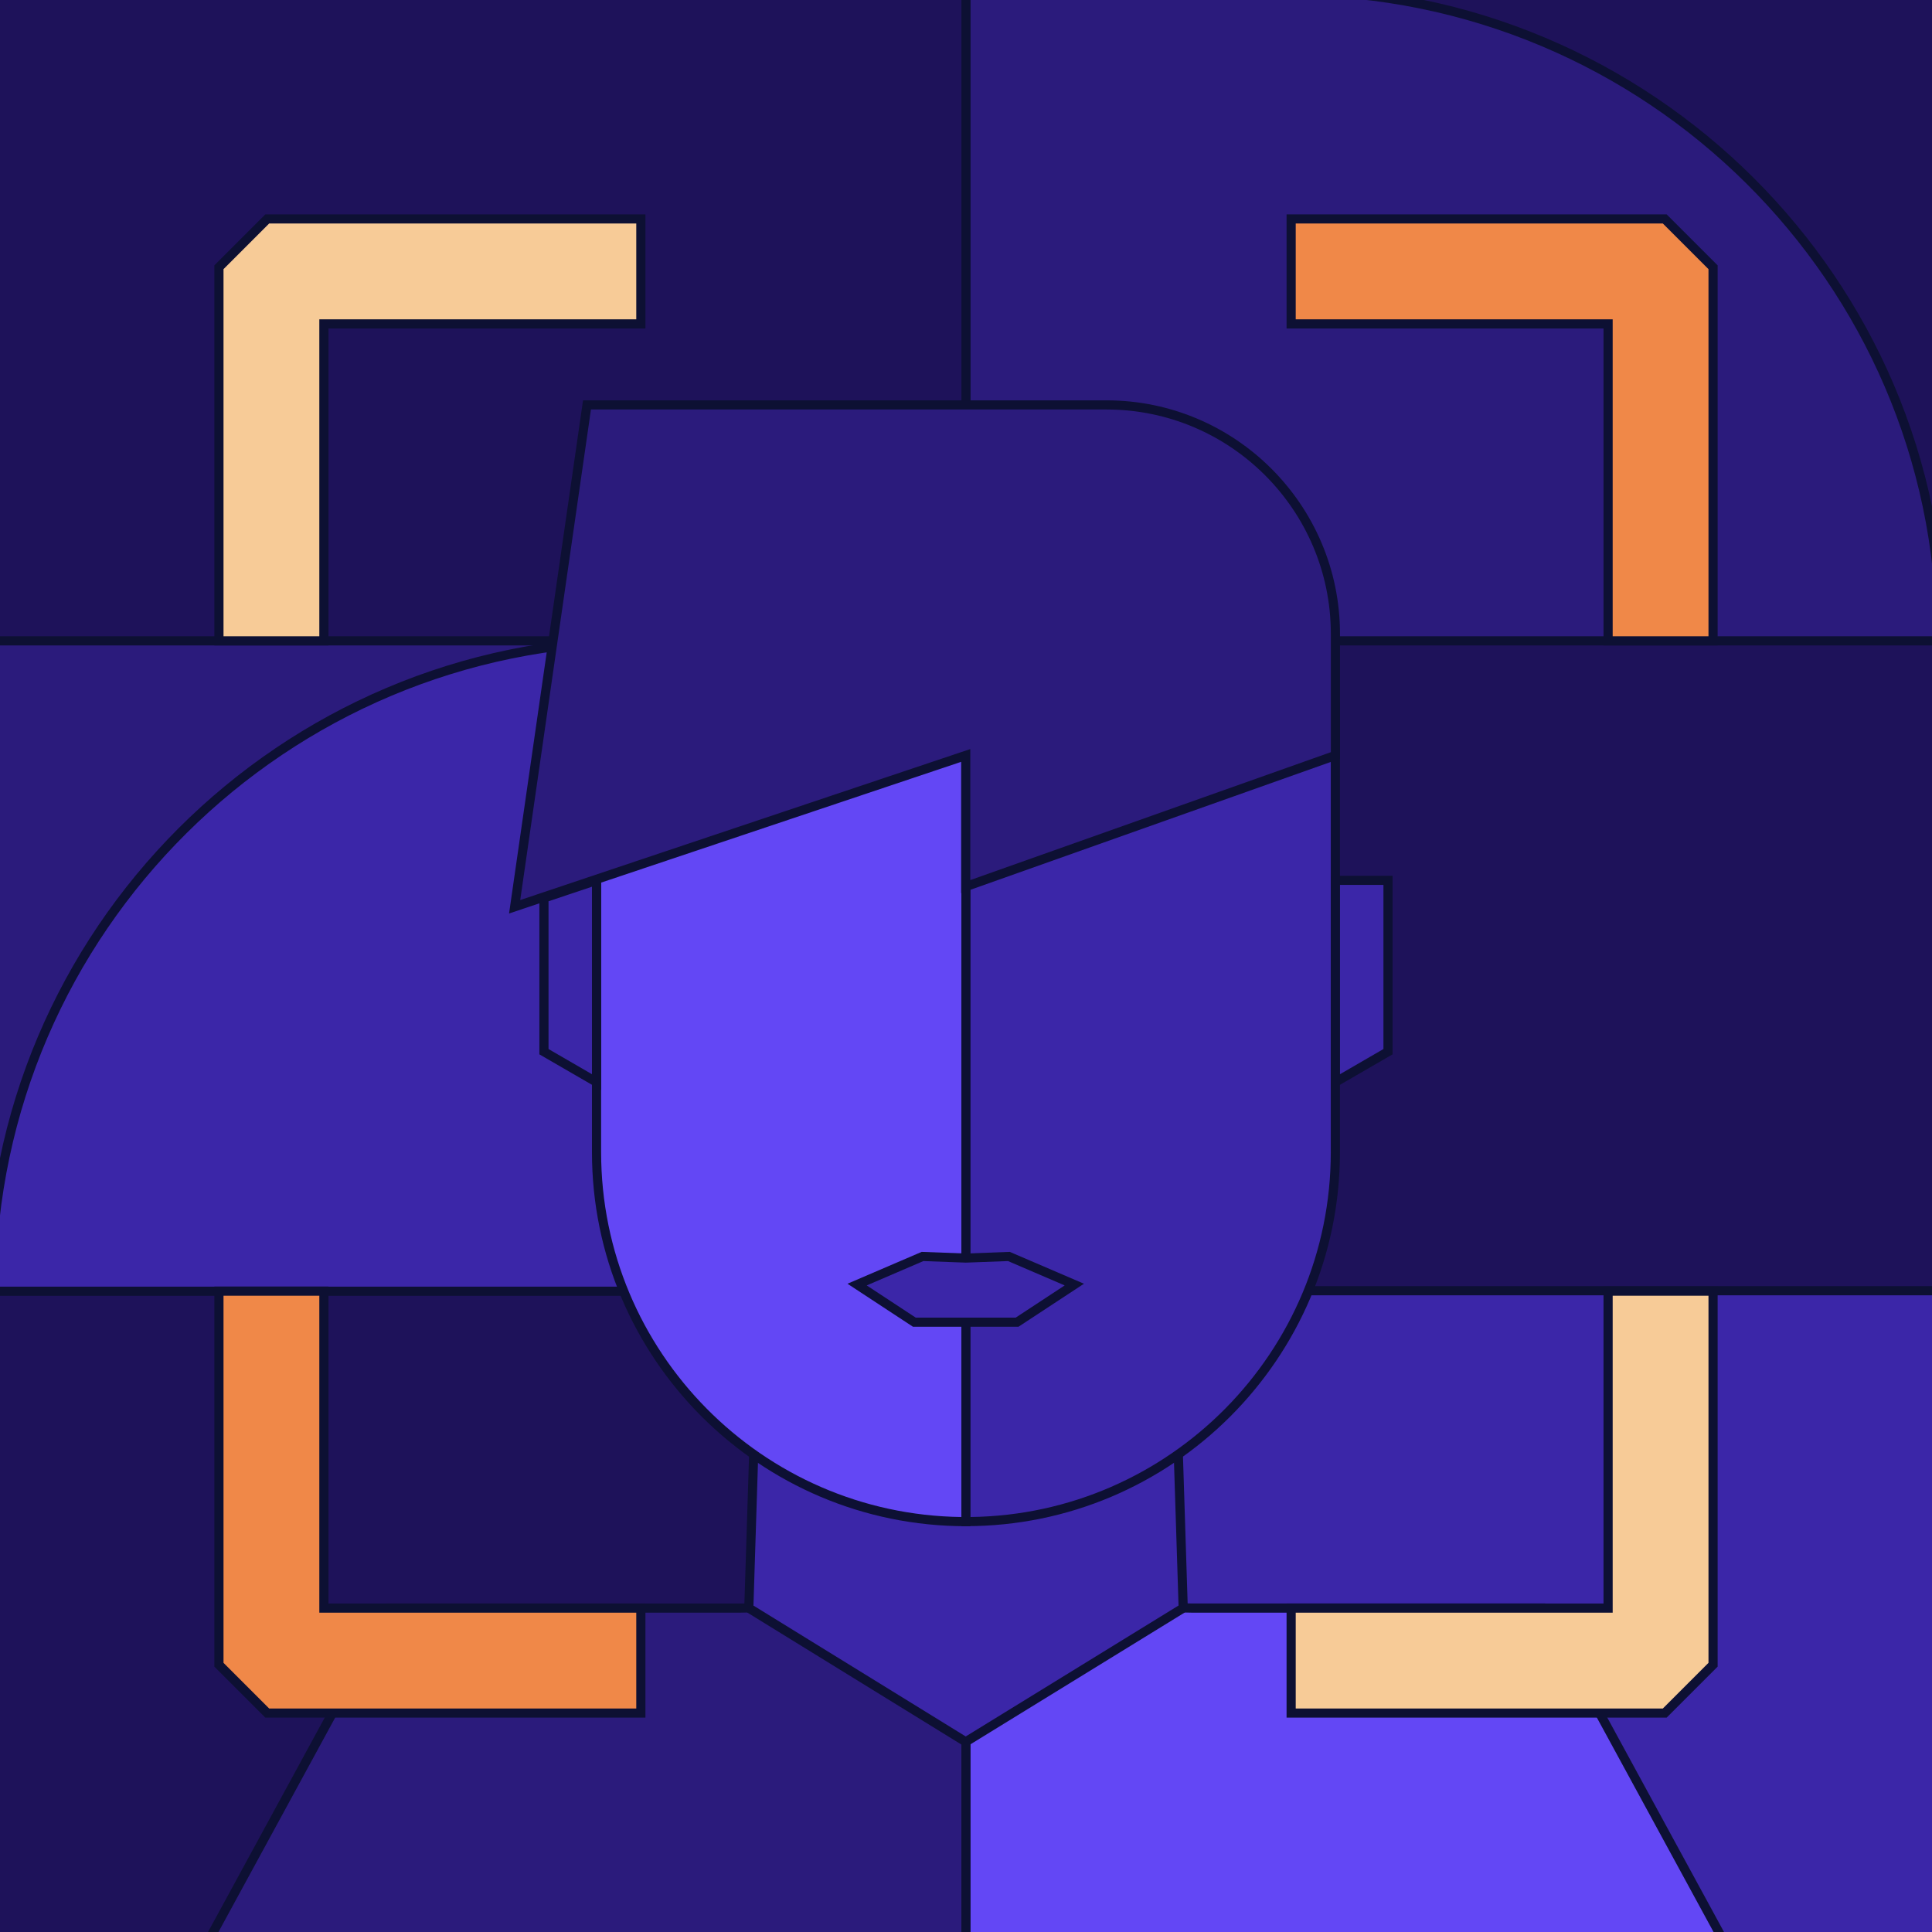 <svg width="426" height="426" viewBox="0 0 426 426" fill="none" xmlns="http://www.w3.org/2000/svg">
<g clip-path="url(#clip0_2723_67838)">
<path d="M427.99 -1.991H-1.991V427.99H427.99V-1.991Z" fill="#1E125A"/>
<path d="M429 429H-3V-3H429V429ZM-0.981 426.981H426.981V-0.981H-0.981V426.981Z" fill="#0D1033"/>
<path d="M-1.991 141.306H213V284.633L86.125 284.492H-1.991V141.306Z" fill="#2B1B7C"/>
<path d="M214.009 285.643L86.125 285.501H-3V140.297H214.009V285.643ZM-0.981 283.483H86.125L211.991 283.614V142.316H-0.981V283.483Z" fill="#0D1033"/>
<path d="M152.611 141.306V284.714H-1.991C-1.991 205.511 62.214 141.306 141.417 141.306H152.601H152.611Z" fill="#3B26A8"/>
<path d="M153.62 285.723H-3V284.714C-3 205.087 61.79 140.297 141.417 140.297H153.61V285.723H153.62ZM-0.971 283.705H151.601V142.316H141.427C63.233 142.316 -0.436 205.652 -0.981 283.705H-0.971Z" fill="#0D1033"/>
<path d="M427.879 427.567H212.899V284.603H339.723H427.879V427.567Z" fill="#3B26A8"/>
<path d="M428.889 428.576H211.89V283.594H428.889V428.576ZM213.908 426.557H426.87V285.612H213.908V426.557Z" fill="#0D1033"/>
<path d="M163.088 354.581H85.893L45.933 427.991H213V353.542L163.088 354.581Z" fill="#2B1B7C"/>
<path d="M214.009 429H44.237L85.297 353.572H163.078L214.009 352.512V429ZM47.629 426.981H211.99V354.571L163.088 355.59H86.499L47.639 426.981H47.629Z" fill="#0D1033"/>
<path d="M262.912 354.581H340.107L380.067 427.99H213V353.541L262.912 354.581Z" fill="#6347F5"/>
<path d="M211.991 429V352.501L262.922 353.561H340.702L381.763 428.99H211.991V429ZM214.009 354.571V426.991H378.371L339.511 355.59H262.892L214.009 354.571Z" fill="#0D1033"/>
<path d="M167.044 293.253L165.106 354.581L212.939 384.074L260.893 354.581L258.945 293.253H167.044Z" fill="#3B26A8"/>
<path d="M212.939 385.255L164.087 355.136L166.075 292.243H259.924L261.923 355.126L212.939 385.255ZM166.136 354.025L212.939 382.883L259.864 354.015L257.966 294.252H168.023L166.136 354.015V354.025Z" fill="#0D1033"/>
<path d="M212.99 335.514C168.003 335.514 131.536 299.046 131.536 254.06V155.699H212.99V335.524V335.514Z" fill="#6347F5"/>
<path d="M213.999 336.523H212.99C167.519 336.523 130.526 299.531 130.526 254.06V154.69H213.999V336.534V336.523ZM132.545 156.699V254.05C132.545 298.078 168.084 333.95 211.981 334.495V156.699H132.545Z" fill="#0D1033"/>
<path d="M212.99 335.514C257.977 335.514 294.444 299.046 294.444 254.06V155.699H212.99V335.524V335.514Z" fill="#3B26A8"/>
<path d="M212.99 336.524H211.98V154.68H295.453V254.05C295.453 299.521 258.461 336.514 212.99 336.514V336.524ZM213.999 156.699V334.495C257.896 333.95 293.435 298.078 293.435 254.05V156.699H213.999Z" fill="#0D1033"/>
<path d="M284.572 -1.991C363.786 -1.991 428 61.982 428 140.902V141.306H213.01V140.902V-1.991H284.572Z" fill="#2B1B7C"/>
<path d="M429 142.315H211.991V-3H284.573C364.21 -3 429 61.558 429 140.902V142.315ZM214.009 140.297H426.981C426.658 62.335 362.898 -0.981 284.573 -0.981H214.009V140.297Z" fill="#0D1033"/>
<path d="M222.457 277.053L212.939 277.406L203.411 277.053L188.987 283.25L201.614 291.537H224.264L236.881 283.25L222.457 277.053Z" fill="#3B26A8"/>
<path d="M224.567 292.547H201.311L186.868 283.059L203.229 276.034L212.979 276.397L222.649 276.034L239.01 283.059L224.567 292.547ZM201.917 290.528H223.961L234.761 283.432L222.265 278.062L212.969 278.406L203.603 278.062L191.107 283.432L201.907 290.528H201.917Z" fill="#0D1033"/>
<path d="M131.535 238.617L119.938 231.905V198.011L131.535 194.125V238.617Z" fill="#3B26A8"/>
<path d="M132.545 240.363L118.929 232.48V197.284L132.545 192.712V240.363ZM120.947 231.309L130.526 236.861V195.518L120.947 198.728V231.309Z" fill="#0D1033"/>
<path d="M294.454 238.617L306.051 231.904V194.125H294.454V238.617Z" fill="#3B26A8"/>
<path d="M293.445 240.363V193.106H307.061V232.48L293.445 240.363ZM295.464 195.124V236.861L305.042 231.309V195.124H295.464Z" fill="#0D1033"/>
<path d="M71.419 48.275H58.933L48.274 58.933V71.419V141.306H71.419V71.419H141.306V48.275H71.419Z" fill="#F7CB97"/>
<path d="M72.428 142.315H47.265V58.509L58.509 47.265H142.315V72.428H72.428V142.315ZM49.284 140.296H70.409V70.409H140.296V49.284H59.347L49.284 59.347V140.296Z" fill="#0D1033"/>
<path d="M377.725 71.419V58.933L367.066 48.275H354.58H284.693V71.419H354.58V141.306H377.725V71.419Z" fill="#F08848"/>
<path d="M378.734 142.315H353.571V72.428H283.684V47.265H367.49L378.734 58.509V142.315ZM355.59 140.296H376.715V59.347L366.652 49.284H285.703V70.409H355.59V140.296Z" fill="#0D1033"/>
<path d="M354.58 377.725H367.066L377.725 367.066V354.581V284.693H354.58V354.581H284.693V377.725H354.58Z" fill="#F7CB97"/>
<path d="M367.49 378.734H283.684V353.571H353.571V283.684H378.734V367.49L367.49 378.734ZM285.703 376.715H366.652L376.715 366.652V285.703H355.59V355.59H285.703V376.715Z" fill="#0D1033"/>
<path d="M48.274 354.581V367.066L58.933 377.725H71.419H141.306V354.581H71.419V284.693H48.274V354.581Z" fill="#F08848"/>
<path d="M142.315 378.734H58.509L47.265 367.49V283.684H72.428V353.571H142.315V378.734ZM59.347 376.715H140.296V355.59H70.409V285.703H49.284V366.652L59.347 376.715Z" fill="#0D1033"/>
<path d="M113.479 199.929L212.94 166.56V195.478L294.455 166.56V139.742C294.455 111.874 271.855 89.275 243.987 89.275H129.427L113.479 199.929Z" fill="#2B1B7C"/>
<path d="M112.247 201.413L128.558 88.275H243.987C272.37 88.275 295.463 111.369 295.463 139.752V167.287L211.93 196.921V167.983L112.247 201.423V201.413ZM130.304 90.294L114.71 198.456L213.949 165.167V194.055L293.445 165.854V139.752C293.445 112.479 271.259 90.294 243.987 90.294H130.304Z" fill="#0D1033"/>
</g>
<defs>
<clipPath id="clip0_2723_67838">
<rect width="426" height="426" fill="white"/>
</clipPath>
</defs>
</svg>
